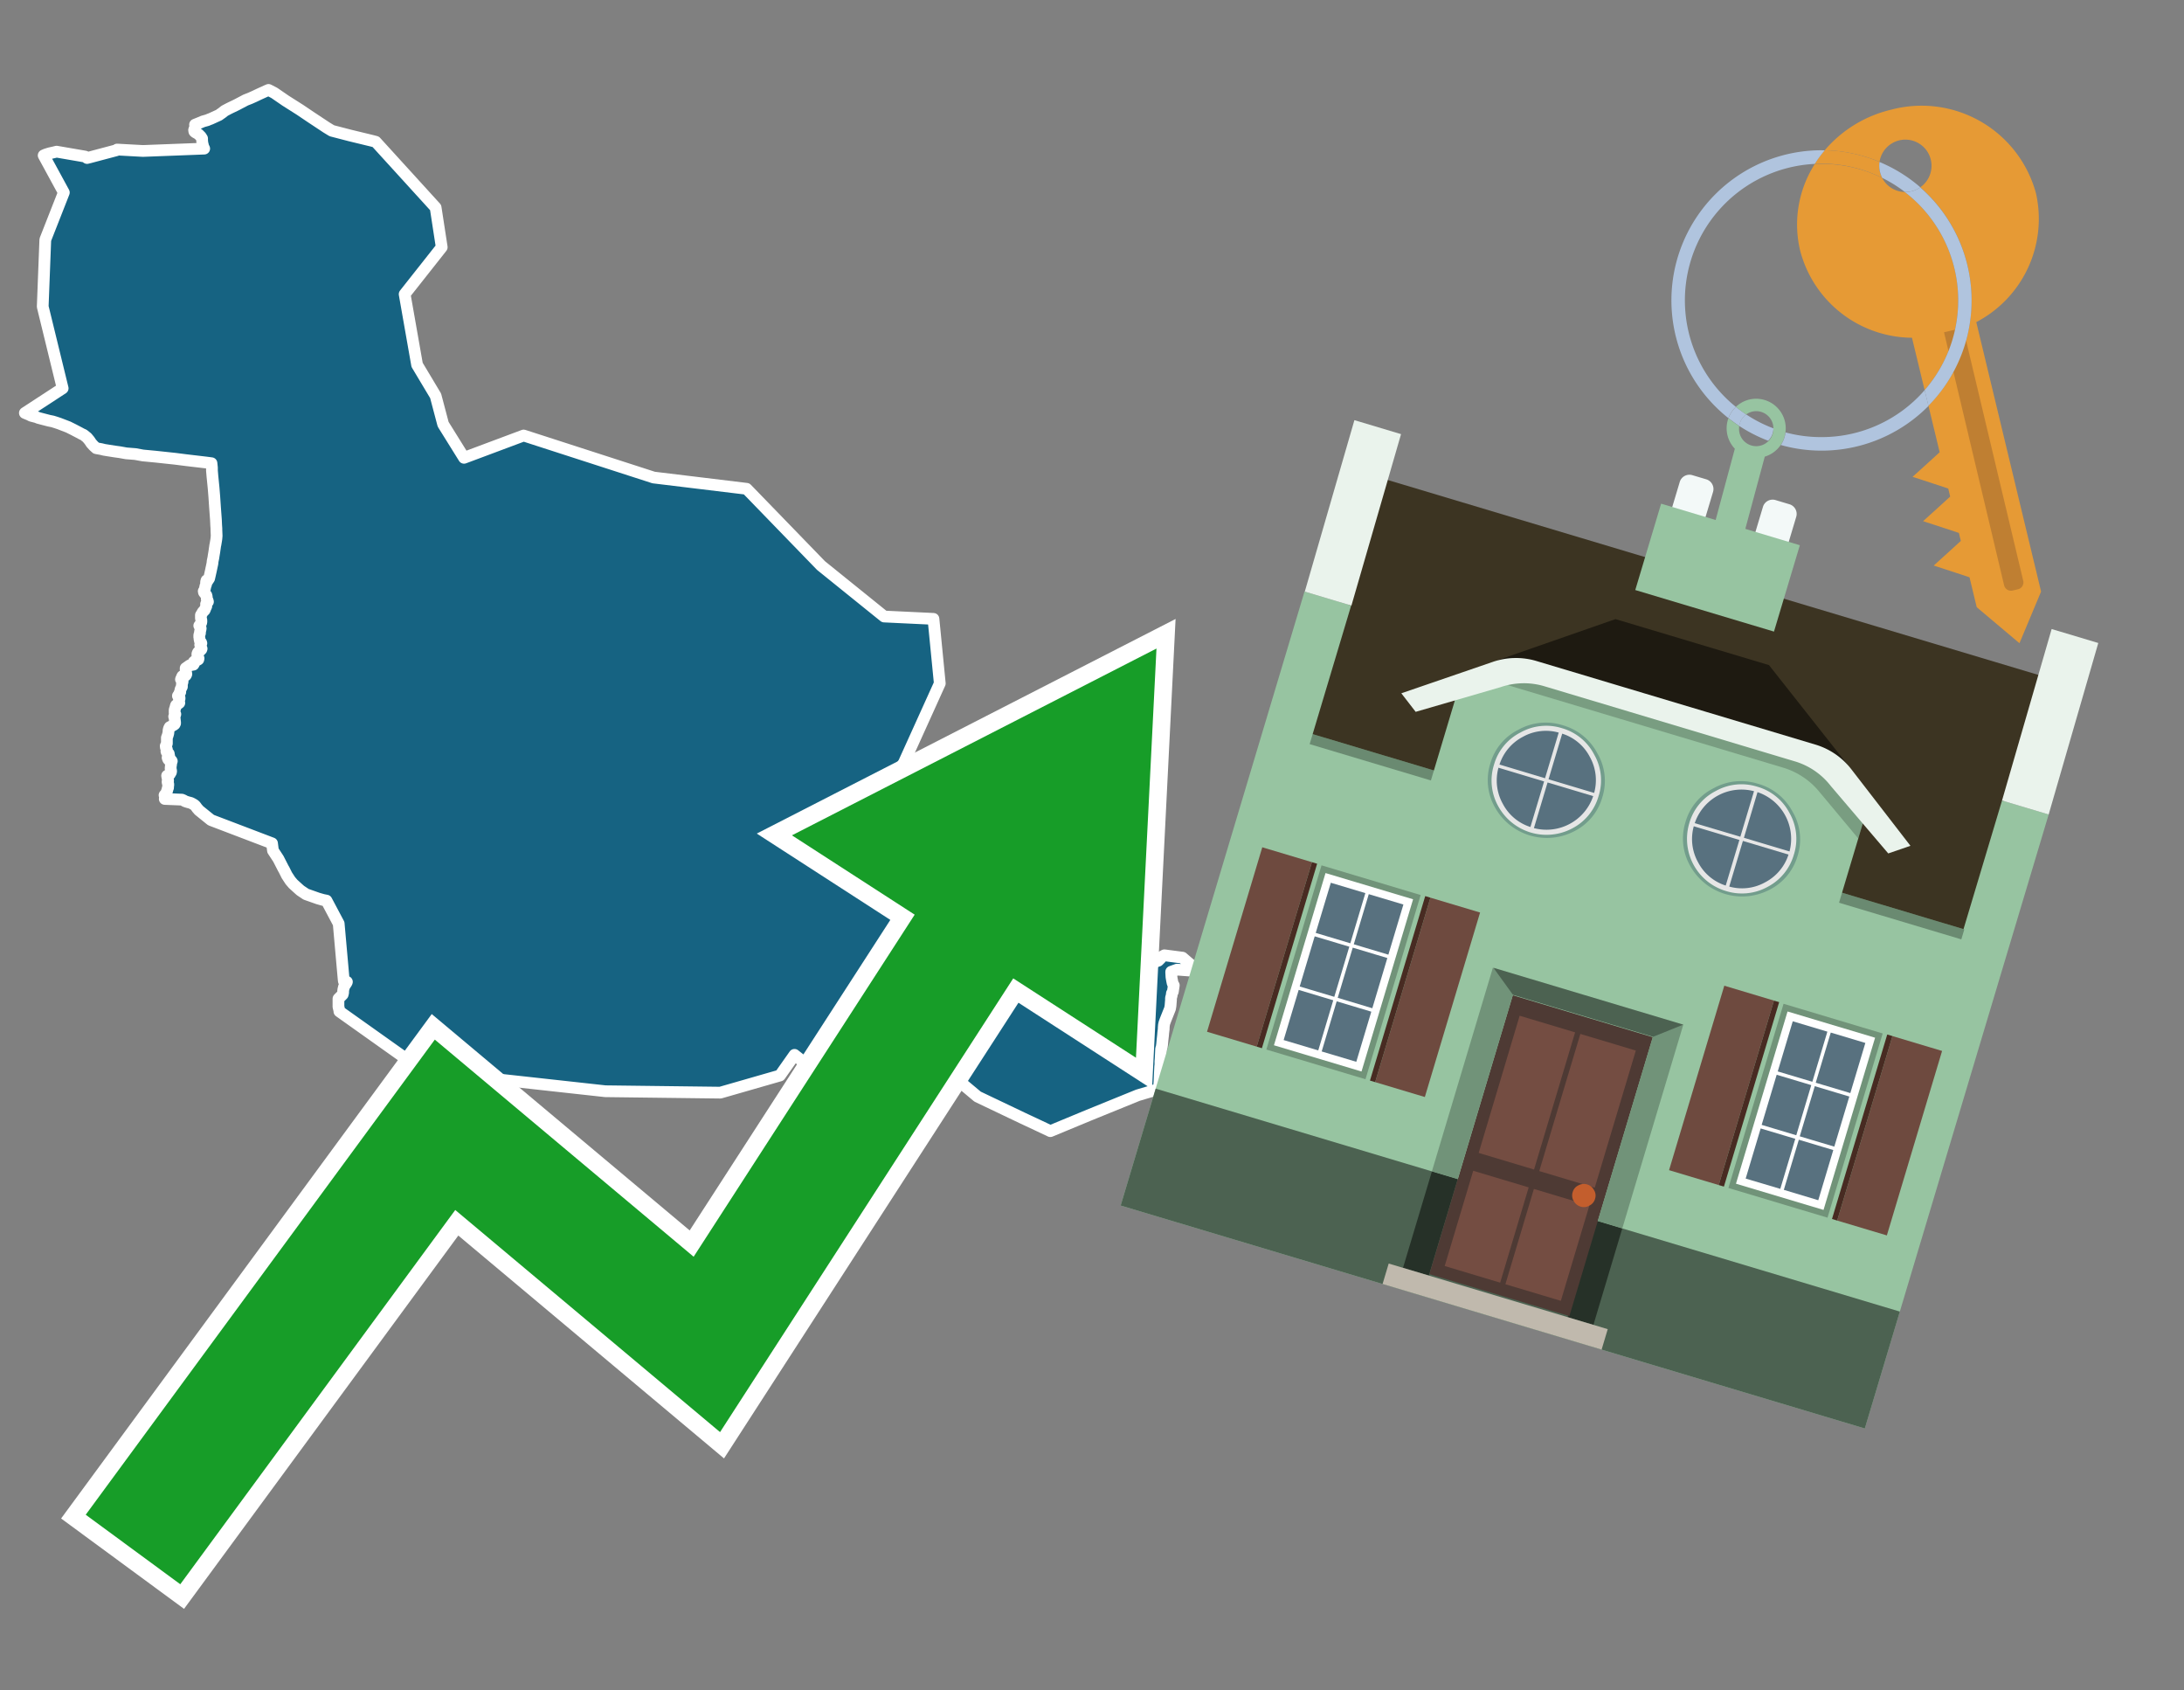 <svg id="Text" xmlns="http://www.w3.org/2000/svg" width="93.05" height="72" viewBox="0 0 93.05 72"><rect x="0" y="0" width="93.05" height="72" fill="#808080" stroke="none"/><polygon points="2.67,16.54 1.82,13.06 1.93,10.21 2.72,8.2 1.86,6.62 1.95,6.58 2.11,6.53 2.29,6.49 2.41,6.46 3.63,6.67 3.71,6.73 3.83,6.7 4.96,6.4 4.99,6.37 6.09,6.43 8.7,6.33 8.66,6.25 8.62,6.08 8.61,5.97 8.61,5.9 8.56,5.82 8.48,5.74 8.45,5.71 8.38,5.67 8.31,5.63 8.28,5.6 8.27,5.54 8.28,5.51 8.3,5.46 8.32,5.39 8.31,5.31 8.46,5.25 8.65,5.17 8.83,5.12 8.9,5.09 8.98,5.06 9.33,4.9 9.37,4.87 9.47,4.8 9.57,4.72 9.74,4.63 9.82,4.59 10.03,4.49 10.09,4.46 10.47,4.26 10.65,4.19 10.83,4.11 11.04,4.01 11.37,3.86 11.44,3.83 11.69,3.96 12.17,4.29 12.77,4.67 13.26,5 13.91,5.43 14.14,5.57 14.91,5.77 15.86,6 16.01,6.04 18.56,8.84 18.82,10.53 17.24,12.53 17.77,15.54 18.56,16.86 18.88,18.07 19.77,19.5 22.31,18.55 27.85,20.34 31.81,20.82 34.98,24.09 37.67,26.26 39.77,26.36 40.04,29.11 38.51,32.49 37.11,34.55 37.25,34.61 37.32,34.64 37.37,34.67 37.47,34.71 37.57,34.74 37.64,34.78 37.66,34.81 37.64,34.86 37.63,34.9 37.68,34.96 37.7,35.02 37.71,35.09 37.75,35.14 37.77,35.2 37.76,35.23 37.75,35.26 37.73,35.31 37.76,35.37 37.77,35.4 37.74,35.44 37.72,35.47 37.75,35.51 37.79,35.54 37.83,35.59 37.84,35.65 37.84,35.69 38.57,35.06 38.76,34.99 40.06,35.17 40.35,35.34 40.67,35.74 40.76,35.8 40.83,35.84 40.92,35.89 41.02,35.96 41.1,36.04 41.17,36.11 41.25,36.2 41.32,36.26 41.39,36.32 41.54,36.4 41.59,36.43 41.64,36.46 41.7,36.51 41.73,36.54 41.82,36.61 41.85,36.64 41.93,36.69 42.06,36.73 42.2,36.76 42.27,36.79 42.37,36.83 42.41,36.88 42.46,36.94 42.69,37.17 42.76,37.25 42.83,37.32 42.86,37.35 42.91,37.41 42.98,37.48 43.04,37.55 43.12,37.62 43.17,37.68 43.25,37.75 43.28,37.8 43.37,37.9 43.36,37.96 43.38,38 43.7,38.03 43.88,38.06 44.13,38.12 44.18,38.16 44.23,38.21 44.33,38.3 44.34,38.39 44.35,38.42 44.37,38.45 44.41,38.5 44.46,38.54 44.5,38.6 44.51,38.64 44.59,38.7 44.59,38.74 44.58,38.84 44.58,38.89 44.55,39.06 44.57,39.09 44.78,39.12 44.8,39.15 44.81,39.18 45.71,38.98 45.98,38.95 46.51,38.92 47.11,38.8 47.9,38.67 48.09,38.77 48.35,39.44 48.37,39.5 48.44,39.73 48.48,39.86 48.51,39.97 48.6,40.21 48.61,40.25 48.64,40.38 48.67,40.49 48.75,40.72 48.8,40.86 48.85,40.95 48.86,40.99 48.9,41.02 48.96,41.06 49.35,40.92 49.45,40.82 49.5,40.75 49.61,40.69 50.38,40.79 50.74,41.1 50.81,41.15 50.87,41.21 50.91,41.25 51,41.33 50.96,41.36 50.15,41.3 49.9,41.39 49.9,41.43 49.91,41.61 49.93,41.73 49.96,41.88 49.98,41.92 50.01,41.97 49.97,42.24 49.93,42.31 49.92,42.4 49.89,42.51 49.89,42.59 49.87,42.84 49.85,42.96 49.75,43.21 49.65,43.46 49.64,43.49 49.61,43.57 49.59,43.66 49.58,43.78 49.58,43.83 49.56,43.99 49.55,44.11 49.54,44.2 49.53,44.29 49.51,44.5 49.5,44.56 49.5,44.59 49.49,44.62 49.47,44.67 49.45,45.09 49.44,45.21 49.44,45.28 49.44,45.35 49.43,45.43 49.42,45.63 49.4,46.09 49.39,46.2 49.39,46.35 49.39,46.38 48.48,46.65 46.39,47.5 44.75,48.18 44.2,47.92 43.58,47.63 41.65,46.71 40.23,45.52 39.11,45.46 39.1,45.31 39.07,45.15 39.08,45.05 39.09,45.02 39.12,44.97 39.16,44.9 39.22,44.85 39.29,44.76 39.36,44.46 39.29,44.41 39.26,44.36 39.26,44.14 39.1,43.92 38.94,43.75 38.87,43.72 38.76,43.69 38.75,43.62 38.56,43.54 37.7,43.43 37.63,43.39 37.48,43.33 37.41,43.29 37.38,43.25 36.9,43.86 36.88,43.89 36.75,44.02 36.69,44.06 36.68,44.24 36.52,44.7 36.51,44.73 36.52,44.82 34.81,45.69 33.85,44.93 33.23,45.81 30.69,46.54 25.79,46.48 21.25,45.98 17.98,45.58 14.46,43.08 14.46,43.05 14.43,42.92 14.42,42.89 14.42,42.79 14.42,42.7 14.42,42.54 14.49,42.47 14.6,42.36 14.62,42.28 14.62,42.21 14.63,42.14 14.66,42.02 14.77,41.85 14.78,41.82 14.65,41.79 14.64,41.7 14.43,39.34 13.91,38.36 13.76,38.33 13.55,38.27 13.04,38.09 12.8,37.93 12.71,37.85 12.49,37.65 12.37,37.51 12.22,37.28 12.1,37.04 12.07,36.99 11.86,36.58 11.63,36.23 11.59,35.92 8.99,34.93 8.47,34.51 8.44,34.47 8.41,34.44 8.33,34.33 8.3,34.3 8.26,34.27 8.19,34.23 8.13,34.2 7.98,34.16 7.89,34.13 7.82,34.09 7.75,34.06 7.02,34.03 7.03,33.99 7.03,33.96 7.02,33.91 7.01,33.87 7.05,33.83 7.07,33.8 7.09,33.76 7.12,33.68 7.14,33.6 7.16,33.55 7.16,33.49 7.17,33.45 7.17,33.4 7.15,33.36 7.14,33.32 7.14,33.29 7.16,33.26 7.16,33.22 7.14,33.15 7.13,33.1 7.12,33.04 7.24,32.97 7.24,32.93 7.28,32.9 7.29,32.87 7.29,32.83 7.28,32.78 7.27,32.75 7.27,32.72 7.28,32.61 7.29,32.55 7.3,32.45 7.32,32.42 7.3,32.39 7.18,32.36 7.16,32.33 7.15,32.3 7.14,32.27 7.16,32.24 7.21,32.21 7.2,32.17 7.19,32.1 7.1,32.03 7.09,32 7.1,31.96 7.11,31.92 7.1,31.89 7.07,31.85 7.06,31.78 7.07,31.75 7.09,31.72 7.11,31.67 7.11,31.63 7.11,31.59 7.11,31.56 7.11,31.51 7.11,31.46 7.11,31.42 7.13,31.37 7.15,31.31 7.16,31.27 7.17,31.24 7.18,31.15 7.18,31.11 7.19,31.07 7.2,31.03 7.23,30.97 7.31,30.93 7.4,30.88 7.44,30.85 7.46,30.81 7.46,30.77 7.45,30.68 7.44,30.58 7.42,30.52 7.46,30.46 7.47,30.42 7.44,30.36 7.44,30.33 7.44,30.24 7.46,30.18 7.47,30.15 7.49,30.07 7.5,30.04 7.54,30.01 7.6,29.97 7.64,29.94 7.63,29.88 7.62,29.85 7.63,29.79 7.65,29.76 7.65,29.72 7.6,29.67 7.58,29.64 7.63,29.57 7.65,29.51 7.68,29.48 7.68,29.44 7.68,29.41 7.69,29.38 7.7,29.34 7.73,29.29 7.75,29.25 7.75,29.22 7.75,29.14 7.77,29.07 7.78,29.04 7.78,29.01 7.71,28.94 7.72,28.91 7.74,28.87 7.75,28.84 7.77,28.8 7.91,28.77 7.93,28.74 7.94,28.71 7.92,28.6 7.91,28.53 7.91,28.46 8.08,28.34 8.24,28.31 8.26,28.28 8.25,28.25 8.25,28.2 8.28,28.17 8.38,28.13 8.45,28.09 8.46,28.04 8.42,27.97 8.41,27.93 8.41,27.89 8.41,27.85 8.43,27.8 8.45,27.77 8.5,27.74 8.58,27.66 8.59,27.63 8.54,27.5 8.53,27.47 8.56,27.43 8.58,27.4 8.57,27.37 8.54,27.34 8.52,27.31 8.5,27.22 8.5,27.18 8.49,27.15 8.49,27.1 8.49,27.06 8.5,27.02 8.52,26.97 8.52,26.92 8.54,26.82 8.55,26.79 8.55,26.76 8.54,26.72 8.51,26.68 8.49,26.65 8.55,26.57 8.57,26.53 8.58,26.5 8.58,26.45 8.58,26.42 8.56,26.33 8.56,26.2 8.61,26.12 8.63,26.08 8.66,26.04 8.71,26 8.73,25.97 8.74,25.93 8.79,25.82 8.78,25.73 8.8,25.69 8.86,25.63 8.85,25.59 8.84,25.56 8.81,25.52 8.81,25.46 8.81,25.43 8.8,25.38 8.79,25.35 8.76,25.32 8.69,25.23 8.68,25.18 8.71,25.15 8.73,25.07 8.75,24.97 8.78,24.89 8.78,24.79 8.8,24.72 8.83,24.76 8.91,24.64 8.96,24.42 8.98,24.33 9.05,24 9.06,23.9 9.09,23.76 9.1,23.69 9.13,23.51 9.17,23.23 9.18,23.19 9.19,23.13 9.21,23.01 9.22,22.94 9.23,22.82 9.22,22.57 9.22,22.51 9.21,22.37 9.2,22.14 9.16,21.6 9.13,21.15 9.1,20.78 9.05,20.28 9.03,20.04 9.03,19.92 9.01,19.73 8.78,19.7 7.93,19.6 7.46,19.54 6.62,19.45 6.09,19.4 5.76,19.34 5.38,19.31 5.1,19.26 4.88,19.23 4.44,19.16 4.32,19.13 4.1,19.09 3.99,18.99 3.89,18.88 3.81,18.76 3.71,18.64 3.56,18.52 3.49,18.49 3.36,18.42 3.13,18.3 2.91,18.19 2.52,18.04 2.37,17.99 2.24,17.95 2.09,17.92 1.82,17.85 1.63,17.8 1.56,17.77 1.33,17.71 1.23,17.66 1.06,17.59 " fill="#166382" stroke="#fff" stroke-linejoin="round" stroke-width="0.5"/><polygon points="49.272 27.624 33.741 35.58 38.97 38.959 29.553 53.529 18.525 44.281 3.652 64.518 7.681 67.479 19.396 51.538 30.678 60.999 43.169 41.673 48.398 45.053 49.272 27.624" fill="none" stroke="#fff" stroke-miterlimit="10" stroke-width="1.5"/><polygon points="49.272 27.624 33.741 35.58 38.97 38.959 29.553 53.529 18.525 44.281 3.652 64.518 7.681 67.479 19.396 51.538 30.678 60.999 43.169 41.673 48.398 45.053 49.272 27.624" fill="#179d28"/><path d="M80.19,7.577a1.16,1.16,0,0,1-.094-.251,1.114,1.114,0,0,1-.018-.429A6.367,6.367,0,0,0,77.743,6.4a5.269,5.269,0,0,0-.423.577c.1,0,.192-.007.288-.007A5.794,5.794,0,0,1,80.19,7.577Z" fill="#e69a35"/><path d="M77.608,6.4A6.394,6.394,0,0,0,73.64,17.81a1.26,1.26,0,0,1,.317-.48A5.821,5.821,0,0,1,77.32,6.981a5.269,5.269,0,0,1,.423-.577Z" fill="#b0c4de"/><path d="M84.2,13.72a4.962,4.962,0,0,0,2.545-5.48,5.047,5.047,0,0,0-6.179-3.566A5.322,5.322,0,0,0,77.743,6.4a6.367,6.367,0,0,1,2.335.493,1.114,1.114,0,1,1,1.736,1.084,6.392,6.392,0,0,1,.347,9.3l.479,1.985-.438.4-.716.648.92.3.6.2.082.341-.438.4-.716.648.92.3.605.2.082.341-.438.4-.716.649.92.3.605.2.307,1.274,1.821,1.534.921-2.2Z" fill="#e69a35"/><path d="M81.154,8.179a1.115,1.115,0,0,1-.964-.6,5.794,5.794,0,0,0-2.582-.6c-.1,0-.192,0-.288.007a4.783,4.783,0,0,0-.625,3.685,4.962,4.962,0,0,0,4.765,3.715L82,16.617a5.82,5.82,0,0,0-.846-8.438Z" fill="#e69a35"/><path d="M74.1,18.142a6.386,6.386,0,0,0,1.232.63.73.73,0,0,0,.224-.527h0a5.783,5.783,0,0,1-1.159-.593A.733.733,0,0,0,74.1,18.142Z" fill="#b0c4de"/><path d="M74.4,17.652q-.228-.152-.44-.322a1.26,1.26,0,0,0-.317.48c.148.117.3.228.46.332A.733.733,0,0,1,74.4,17.652Z" fill="#b0c4de"/><path d="M74.824,16.984a1.257,1.257,0,0,0-.867.346c.141.114.288.222.44.322a.731.731,0,0,1,1.159.593h0a.732.732,0,1,1-1.463,0,.7.7,0,0,1,.007-.1c-.158-.1-.312-.215-.46-.332a1.258,1.258,0,0,0,.273,1.3l-.979,3.635,1.275.341.98-3.639a1.266,1.266,0,0,0,.681-.5,1.249,1.249,0,0,0,.2-.538,1.328,1.328,0,0,0,.012-.168A1.262,1.262,0,0,0,74.824,16.984Z" fill="#97c4a1"/><path d="M85.974,25.1l-.226.053a.3.3,0,0,1-.362-.223l-2.56-10.777.81-.193L86.2,24.736A.3.3,0,0,1,85.974,25.1Z" fill="#bf7f32"/><path d="M80.1,7.326a1.16,1.16,0,0,0,.094.251,5.833,5.833,0,0,1,.964.6,1.137,1.137,0,0,0,.287-.031,1.108,1.108,0,0,0,.373-.167A6.371,6.371,0,0,0,80.078,6.9,1.114,1.114,0,0,0,80.1,7.326Z" fill="#b0c4de"/><path d="M77.608,18.618a5.836,5.836,0,0,1-1.534-.2,1.24,1.24,0,0,1-.2.537,6.4,6.4,0,0,0,6.291-1.666L82,16.617A5.807,5.807,0,0,1,77.608,18.618Z" fill="#b0c4de"/><path d="M81.814,7.981a1.108,1.108,0,0,1-.373.167,1.137,1.137,0,0,1-.287.031A5.82,5.82,0,0,1,82,16.617l.161.667a6.392,6.392,0,0,0-.347-9.3Z" fill="#b0c4de"/><polygon points="83.79 39.753 55.78 31.364 58.988 20.404 86.964 28.783 83.79 39.753 83.79 39.753" fill="#3c3422" fill-rule="evenodd"/><polygon points="81.705 53.32 87.284 34.692 85.297 34.097 83.656 39.575 55.926 31.269 57.567 25.791 55.579 25.196 47.746 51.348 79.451 60.844 81.705 53.32" fill="#97c4a1" fill-rule="evenodd"/><rect x="69.522" y="21.148" width="0.444" height="28.983" transform="translate(15.592 92.226) rotate(-73.326)" opacity="0.3"/><polygon points="87.284 34.692 85.297 34.097 87.411 26.793 89.398 27.388 87.284 34.692 87.284 34.692" fill="#eaf3ec" fill-rule="evenodd"/><polygon points="57.578 25.794 55.591 25.199 57.705 17.896 59.692 18.491 57.578 25.794 57.578 25.794" fill="#eaf3ec" fill-rule="evenodd"/><polygon points="79.451 60.844 80.943 55.865 49.238 46.369 47.747 51.348 79.451 60.844 79.451 60.844" fill="#4c6251" fill-rule="evenodd"/><path d="M71.566,20.528l-.522,1.743,1.418.425.523-1.744a.432.432,0,0,0-.289-.536l-.593-.177A.431.431,0,0,0,71.566,20.528Z" fill="#f3f9f8" fill-rule="evenodd"/><path d="M75.111,21.589l-.522,1.743,1.418.425.522-1.743a.43.43,0,0,0-.289-.536l-.593-.178A.43.43,0,0,0,75.111,21.589Z" fill="#f3f9f8" fill-rule="evenodd"/><polygon points="75.368 28.329 68.829 26.37 63.807 28.121 78.733 32.591 75.368 28.329" fill="#1e1a11"/><polygon points="78.248 32.422 64.442 28.287 62.236 28.998 60.064 36.247 77.453 41.455 79.651 34.116 78.248 32.422" fill="#97c4a1"/><path d="M77.74,32.516S65.088,28.725,65,28.7l-.938.43,11.892,3.562a3.175,3.175,0,0,1,1.532,1l1.685,2.02.327-1.09Z" fill-rule="evenodd" opacity="0.2"/><path d="M77.35,31.716,65.458,28.154a3.041,3.041,0,0,0-1.854.037l-3.9,1.339.611.79,3.626-1.054a3.045,3.045,0,0,1,1.855-.037l10.673,3.2A3.028,3.028,0,0,1,78,33.477l2.45,2.874.945-.325-2.518-3.26A3.036,3.036,0,0,0,77.35,31.716Z" fill="#eaf3ec"/><polygon points="76.683 23.223 70.773 21.453 69.671 25.132 75.581 26.902 76.683 23.223 76.683 23.223" fill="#97c4a1" fill-rule="evenodd"/><g id="Symbol_9_0_Layer2_0_MEMBER_8_MEMBER_21_MEMBER_0_FILL" data-name="Symbol 9 0 Layer2 0 MEMBER 8 MEMBER 21 MEMBER 0 FILL"><path d="M66.584,30.892a2.39,2.39,0,0,0-1.891.189,2.317,2.317,0,0,0-1.2,1.448A2.345,2.345,0,0,0,63.7,34.4a2.528,2.528,0,0,0,3.367,1.008,2.339,2.339,0,0,0,1.2-1.447,2.313,2.313,0,0,0-.208-1.87A2.394,2.394,0,0,0,66.584,30.892Z" fill="#729d8c"/></g><g id="Symbol_9_0_Layer2_0_MEMBER_8_MEMBER_21_MEMBER_1_FILL" data-name="Symbol 9 0 Layer2 0 MEMBER 8 MEMBER 21 MEMBER 1 FILL"><path d="M66.547,31.016a2.241,2.241,0,0,0-1.769.185,2.213,2.213,0,0,0-1.127,1.376,2.239,2.239,0,0,0,.185,1.768,2.341,2.341,0,0,0,3.145.942,2.234,2.234,0,0,0,1.126-1.376,2.207,2.207,0,0,0-.185-1.768A2.237,2.237,0,0,0,66.547,31.016Z" fill="#e6e6e6"/></g><g id="Symbol_9_0_Layer2_0_MEMBER_8_MEMBER_21_MEMBER_2_MEMBER_0_FILL" data-name="Symbol 9 0 Layer2 0 MEMBER 8 MEMBER 21 MEMBER 2 MEMBER 0 FILL"><path d="M65.787,33.284,63.843,32.7a2.036,2.036,0,0,0,.186,1.539,2.015,2.015,0,0,0,1.175.986Z" fill="#58717f"/></g><g id="Symbol_9_0_Layer2_0_MEMBER_8_MEMBER_21_MEMBER_2_MEMBER_1_FILL" data-name="Symbol 9 0 Layer2 0 MEMBER 8 MEMBER 21 MEMBER 2 MEMBER 1 FILL"><path d="M65.827,33.148l.582-1.944a2.01,2.01,0,0,0-1.523.178,2.037,2.037,0,0,0-1,1.183Z" fill="#58717f"/></g><g id="Symbol_9_0_Layer2_0_MEMBER_8_MEMBER_21_MEMBER_2_MEMBER_2_FILL" data-name="Symbol 9 0 Layer2 0 MEMBER 8 MEMBER 21 MEMBER 2 MEMBER 2 FILL"><path d="M67.878,33.91l-1.943-.582-.582,1.944a2.1,2.1,0,0,0,2.525-1.362Z" fill="#58717f"/></g><g id="Symbol_9_0_Layer2_0_MEMBER_8_MEMBER_21_MEMBER_2_MEMBER_3_FILL" data-name="Symbol 9 0 Layer2 0 MEMBER 8 MEMBER 21 MEMBER 2 MEMBER 3 FILL"><path d="M66.558,31.249l-.582,1.943,1.943.582a2.031,2.031,0,0,0-.186-1.539A2.009,2.009,0,0,0,66.558,31.249Z" fill="#58717f"/></g><g id="Symbol_9_0_Layer2_0_MEMBER_8_MEMBER_21_MEMBER_0_FILL-2" data-name="Symbol 9 0 Layer2 0 MEMBER 8 MEMBER 21 MEMBER 0 FILL"><path d="M74.9,33.384a2.4,2.4,0,0,0-1.891.189,2.316,2.316,0,0,0-1.2,1.448,2.341,2.341,0,0,0,.209,1.87A2.527,2.527,0,0,0,75.387,37.9a2.345,2.345,0,0,0,1.2-1.447,2.314,2.314,0,0,0-.209-1.87A2.389,2.389,0,0,0,74.9,33.384Z" fill="#729d8c"/></g><g id="Symbol_9_0_Layer2_0_MEMBER_8_MEMBER_21_MEMBER_1_FILL-2" data-name="Symbol 9 0 Layer2 0 MEMBER 8 MEMBER 21 MEMBER 1 FILL"><path d="M74.867,33.508a2.239,2.239,0,0,0-1.768.185,2.21,2.21,0,0,0-1.127,1.376,2.316,2.316,0,0,0,1.564,2.883,2.261,2.261,0,0,0,1.765-.173A2.237,2.237,0,0,0,76.428,36.4a2.209,2.209,0,0,0-.185-1.769A2.239,2.239,0,0,0,74.867,33.508Z" fill="#e6e6e6"/></g><g id="Symbol_9_0_Layer2_0_MEMBER_8_MEMBER_21_MEMBER_2_MEMBER_0_FILL-2" data-name="Symbol 9 0 Layer2 0 MEMBER 8 MEMBER 21 MEMBER 2 MEMBER 0 FILL"><path d="M74.107,35.776l-1.943-.582a2.031,2.031,0,0,0,.186,1.539,2.009,2.009,0,0,0,1.175.986Z" fill="#58717f"/></g><g id="Symbol_9_0_Layer2_0_MEMBER_8_MEMBER_21_MEMBER_2_MEMBER_1_FILL-2" data-name="Symbol 9 0 Layer2 0 MEMBER 8 MEMBER 21 MEMBER 2 MEMBER 1 FILL"><path d="M74.148,35.64,74.73,33.7a2.1,2.1,0,0,0-2.525,1.362Z" fill="#58717f"/></g><g id="Symbol_9_0_Layer2_0_MEMBER_8_MEMBER_21_MEMBER_2_MEMBER_2_FILL-2" data-name="Symbol 9 0 Layer2 0 MEMBER 8 MEMBER 21 MEMBER 2 MEMBER 2 FILL"><path d="M76.2,36.4l-1.943-.582-.582,1.944a2.015,2.015,0,0,0,1.523-.178A2.036,2.036,0,0,0,76.2,36.4Z" fill="#58717f"/></g><g id="Symbol_9_0_Layer2_0_MEMBER_8_MEMBER_21_MEMBER_2_MEMBER_3_FILL-2" data-name="Symbol 9 0 Layer2 0 MEMBER 8 MEMBER 21 MEMBER 2 MEMBER 3 FILL"><path d="M74.879,33.741,74.3,35.684l1.943.582a2.1,2.1,0,0,0-1.361-2.525Z" fill="#58717f"/></g><polygon points="51.426 43.946 53.542 44.58 55.896 36.723 53.78 36.089 51.426 43.946 51.426 43.946" fill="#6e4a3f" fill-rule="evenodd"/><polygon points="53.542 44.58 53.764 44.647 56.117 36.789 55.896 36.723 53.542 44.58 53.542 44.58" fill="#482b22" fill-rule="evenodd"/><polygon points="60.706 46.726 58.59 46.092 60.943 38.235 63.059 38.868 60.706 46.726 60.706 46.726" fill="#6e4a3f" fill-rule="evenodd"/><polygon points="58.59 46.092 58.368 46.026 60.722 38.168 60.943 38.235 58.59 46.092 58.59 46.092" fill="#482b22" fill-rule="evenodd"/><rect x="53.146" y="39.209" width="8.19" height="4.408" transform="translate(1.145 84.365) rotate(-73.326)" fill="#719379"/><polygon points="60.205 38.304 56.474 37.187 54.277 44.522 58.008 45.639 60.205 38.304 60.205 38.304" fill="#fff" fill-rule="evenodd"/><path d="M59.792,38.527l-.64,2.136-1.474-.442.639-2.135,1.475.441Zm-1.621-.485-.64,2.136-1.474-.442L56.7,37.6l1.474.442Zm-2.158,1.84,1.475.441-.64,2.136-1.474-.441.639-2.136Zm-.683,2.282,1.474.441-.639,2.136L54.69,44.3l.64-2.135Zm.981,2.621.639-2.136,1.475.442-.64,2.135-1.474-.441Zm2.158-1.84L56.994,42.5l.64-2.136,1.474.442-.639,2.136Z" fill="#58717f" fill-rule="evenodd"/><polygon points="80.39 52.621 78.274 51.988 80.628 44.13 82.743 44.764 80.39 52.621 80.39 52.621" fill="#6e4a3f" fill-rule="evenodd"/><polygon points="78.274 51.988 78.053 51.921 80.406 44.064 80.628 44.13 78.274 51.988 78.274 51.988" fill="#482b22" fill-rule="evenodd"/><polygon points="71.111 49.842 73.227 50.476 75.58 42.619 73.464 41.985 71.111 49.842 71.111 49.842" fill="#6e4a3f" fill-rule="evenodd"/><polygon points="73.227 50.476 73.448 50.542 75.802 42.685 75.58 42.619 73.227 50.476 73.227 50.476" fill="#482b22" fill-rule="evenodd"/><rect x="72.83" y="45.105" width="8.19" height="4.408" transform="translate(9.534 107.426) rotate(-73.326)" fill="#719379"/><polygon points="76.159 43.083 79.889 44.2 77.692 51.535 73.962 50.418 76.159 43.083 76.159 43.083" fill="#fff" fill-rule="evenodd"/><path d="M76.381,43.5l1.475.442-.64,2.135-1.475-.441.64-2.136ZM78,43.981l1.474.442-.64,2.136-1.474-.442L78,43.981Zm.791,2.724-.64,2.135L76.679,48.4l.64-2.136,1.474.442Zm-.684,2.282-.639,2.135L76,50.68l.64-2.135,1.474.442Zm-2.26,1.65L74.375,50.2l.639-2.135,1.475.441-.64,2.136Zm-.791-2.724.64-2.135,1.474.441-.639,2.136-1.475-.442Z" fill="#58717f" fill-rule="evenodd"/><polygon points="67.888 56.431 69.118 52.323 68.019 51.994 66.789 56.102 67.888 56.431 67.888 56.431" fill="#263128" fill-rule="evenodd"/><polygon points="60.877 54.331 62.108 50.223 61.007 49.894 59.776 54.002 60.877 54.331 60.877 54.331" fill="#263128" fill-rule="evenodd"/><g id="Symbol_9_0_Layer2_0_MEMBER_8_MEMBER_12_MEMBER_0_FILL" data-name="Symbol 9 0 Layer2 0 MEMBER 8 MEMBER 12 MEMBER 0 FILL"><path d="M70.418,44.178l-5.965-1.786L60.9,54.27l5.964,1.786Z" fill="#4e3a34"/></g><g id="Symbol_9_0_Layer2_0_MEMBER_8_MEMBER_12_MEMBER_1_MEMBER_0_FILL" data-name="Symbol 9 0 Layer2 0 MEMBER 8 MEMBER 12 MEMBER 1 MEMBER 0 FILL"><path d="M65.358,49.815l1.75-5.843-2.363-.708L63,49.107Z" fill="#744d42"/></g><g id="Symbol_9_0_Layer2_0_MEMBER_8_MEMBER_12_MEMBER_1_MEMBER_1_FILL" data-name="Symbol 9 0 Layer2 0 MEMBER 8 MEMBER 12 MEMBER 1 MEMBER 1 FILL"><path d="M67.331,44.039l-1.75,5.842,2.364.708,1.75-5.842Z" fill="#744d42"/></g><g id="Symbol_9_0_Layer2_0_MEMBER_8_MEMBER_12_MEMBER_2_MEMBER_0_FILL" data-name="Symbol 9 0 Layer2 0 MEMBER 8 MEMBER 12 MEMBER 2 MEMBER 0 FILL"><path d="M63.915,54.633l1.215-4.058-2.363-.707-1.215,4.057Z" fill="#744d42"/></g><g id="Symbol_9_0_Layer2_0_MEMBER_8_MEMBER_12_MEMBER_2_MEMBER_1_FILL" data-name="Symbol 9 0 Layer2 0 MEMBER 8 MEMBER 12 MEMBER 2 MEMBER 1 FILL"><path d="M66.5,55.407l1.215-4.057-2.363-.708L64.138,54.7Z" fill="#744d42"/></g><g id="Symbol_9_0_Layer2_0_MEMBER_8_MEMBER_13_FILL" data-name="Symbol 9 0 Layer2 0 MEMBER 8 MEMBER 13 FILL"><path d="M67.959,51.058a.439.439,0,0,0-.045-.367.487.487,0,0,0-.669-.2.445.445,0,0,0-.239.282.457.457,0,0,0,.041.378.481.481,0,0,0,.293.242.459.459,0,0,0,.377-.042A.453.453,0,0,0,67.959,51.058Z" fill="#c35e2d"/></g><g id="Symbol_9_0_Layer2_0_MEMBER_8_MEMBER_14_FILL" data-name="Symbol 9 0 Layer2 0 MEMBER 8 MEMBER 14 FILL"><path d="M64.557,42.047l-.951-.833-2.6,8.68,1.1.329Z" fill="#719379"/></g><g id="Symbol_9_0_Layer2_0_MEMBER_8_MEMBER_15_FILL" data-name="Symbol 9 0 Layer2 0 MEMBER 8 MEMBER 15 FILL"><path d="M71.718,43.643l-1.2.19L68.072,52.01l1.046.313Z" fill="#719379"/></g><g id="Symbol_9_0_Layer2_0_MEMBER_8_MEMBER_16_FILL" data-name="Symbol 9 0 Layer2 0 MEMBER 8 MEMBER 16 FILL"><path d="M63.627,41.22l.836,1.156,5.961,1.786,1.294-.519Z" fill="#4c6251"/></g><polygon points="58.905 54.69 59.166 53.819 68.498 56.614 68.237 57.485 58.905 54.69 58.905 54.69" fill="#c0b9ad" fill-rule="evenodd"/></svg>